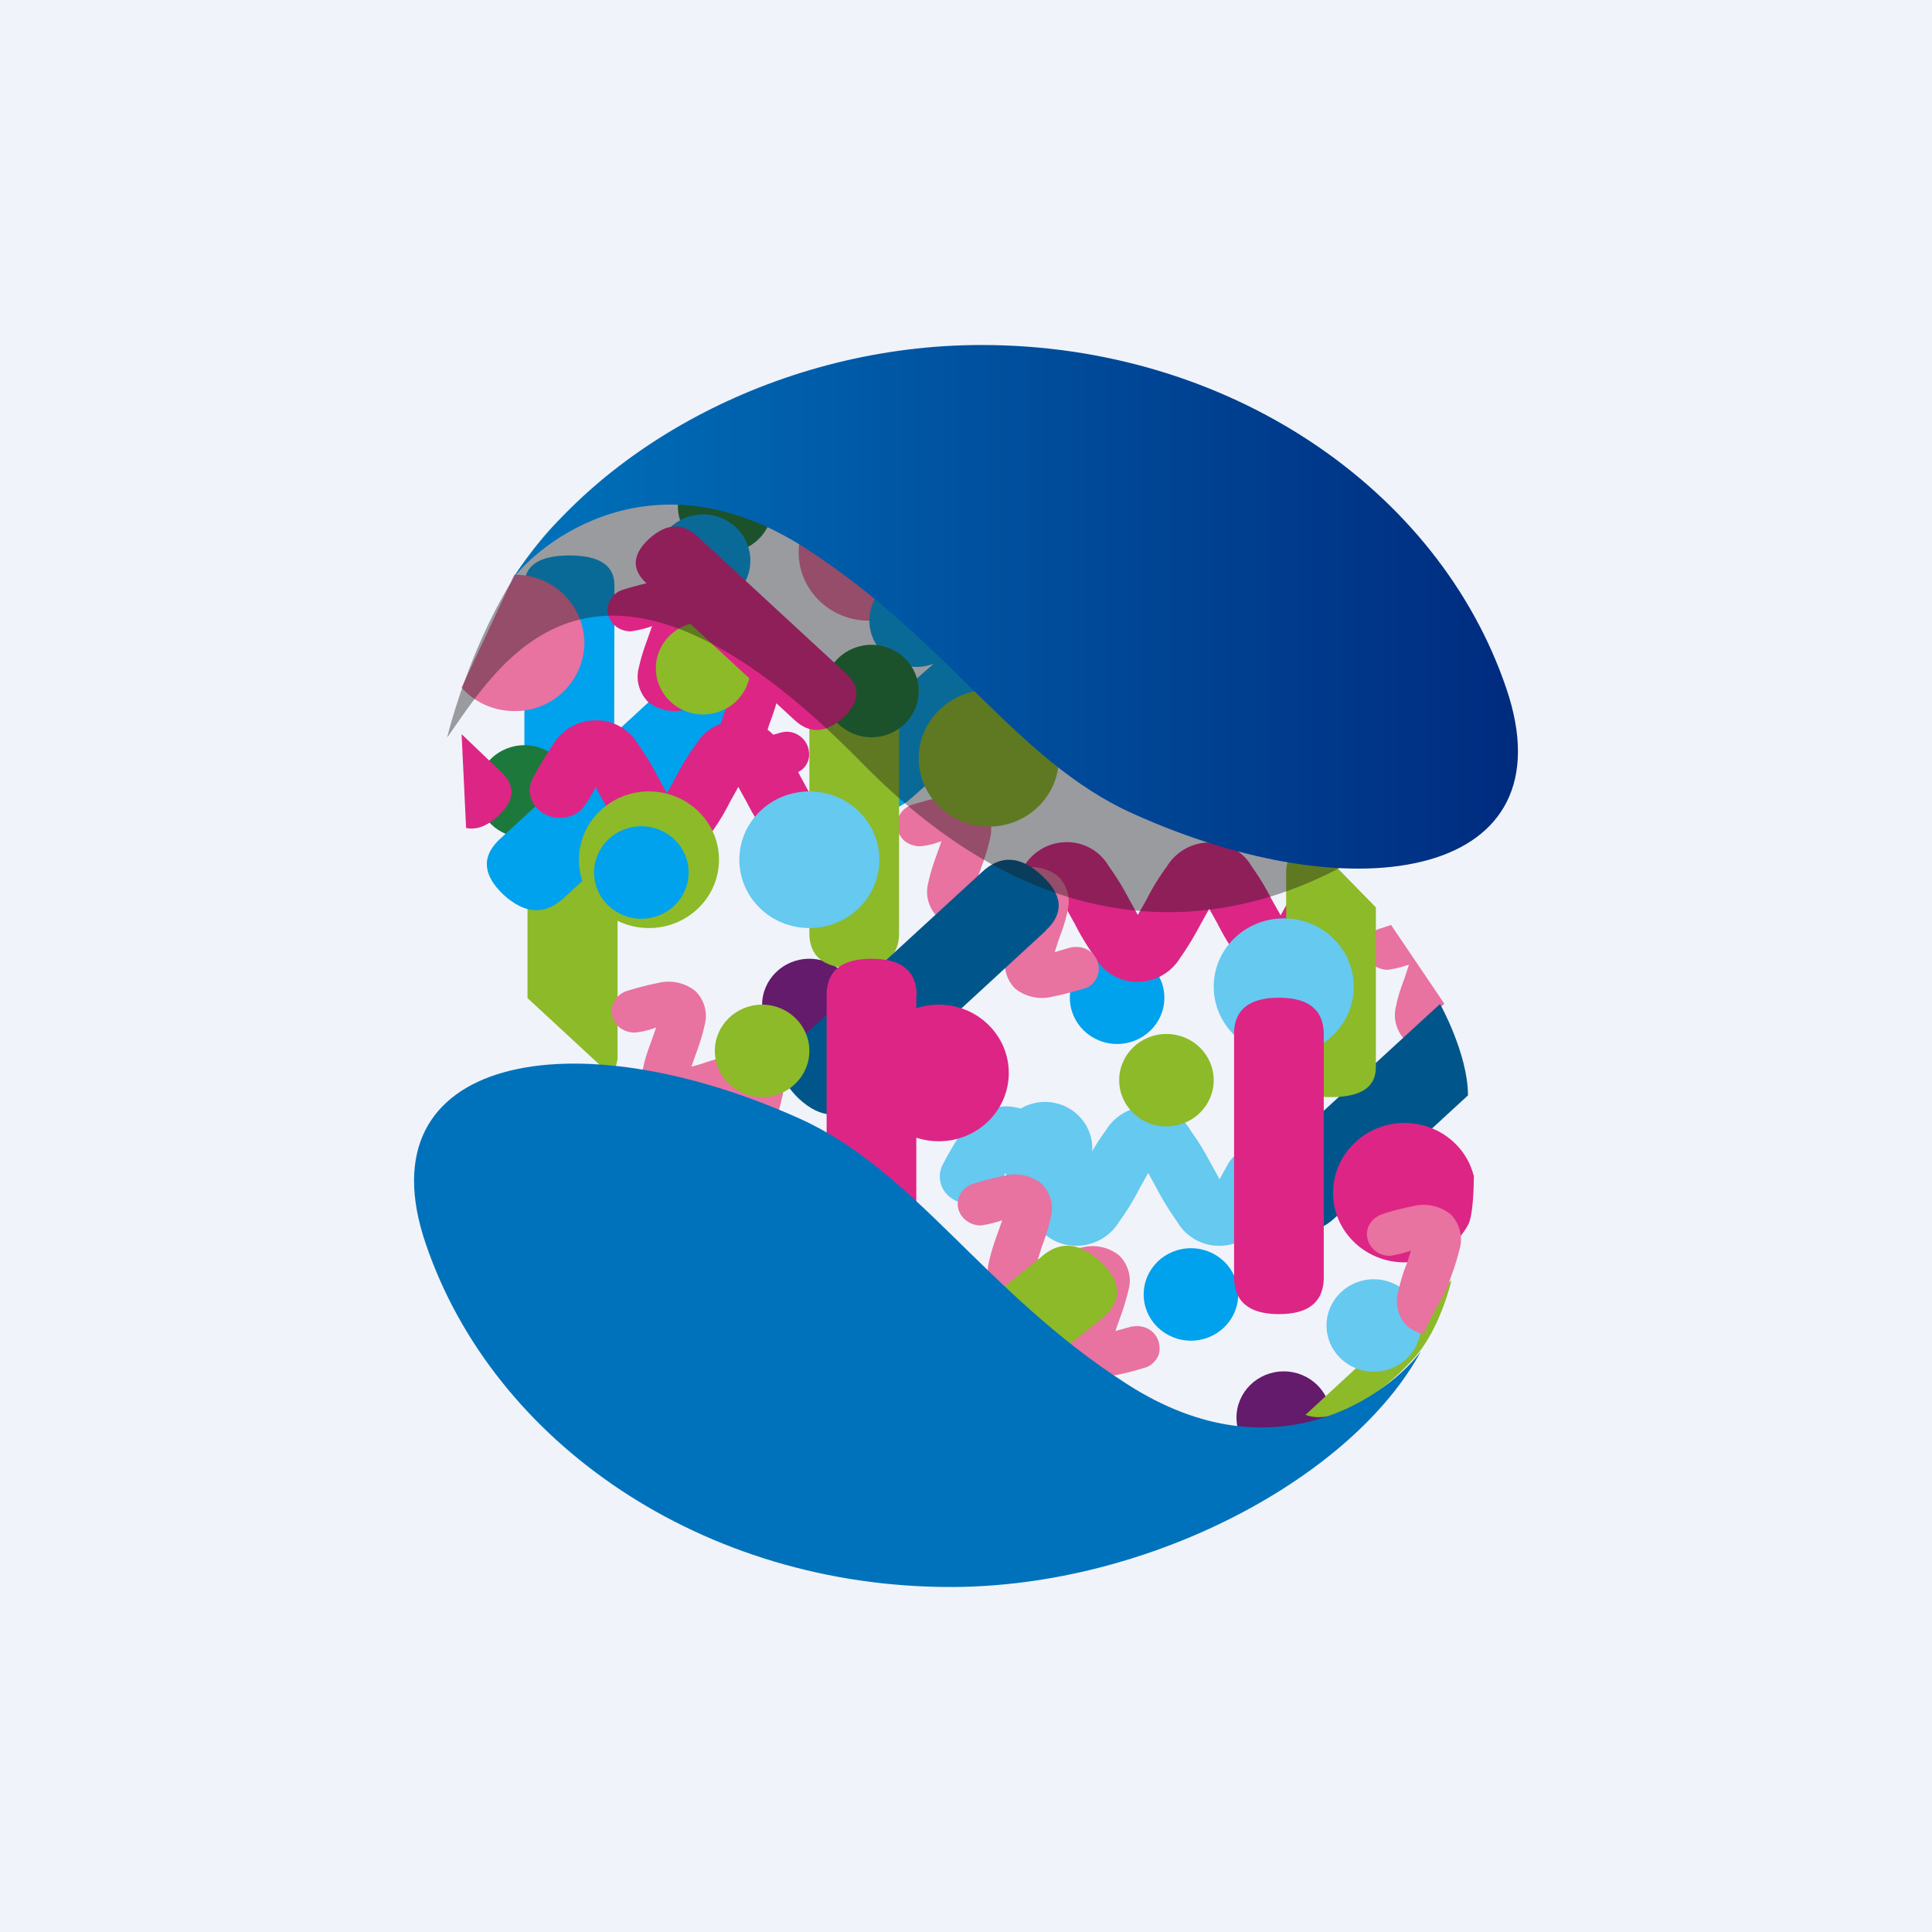 <!-- by Wealthyhood --><svg xmlns="http://www.w3.org/2000/svg" width="56" height="56"><path fill="#F0F3FA" d="M0 0h56v56H0z"/><ellipse cx="25.18" cy="16.01" rx="2.03" ry="1.98" fill="#E872A0"/><ellipse cx="32.38" cy="28.92" rx="1.37" ry="1.34" fill="#00A1ED"/><ellipse cx="23.46" cy="29.13" rx="1.37" ry="1.34" fill="#641B6C"/><ellipse cx="26.57" cy="17.99" rx="1.37" ry="1.34" fill="#00A1ED"/><ellipse cx="21.02" cy="14.68" rx="1.37" ry="1.34" fill="#1C793B"/><ellipse cx="20.38" cy="16.25" rx="1.37" ry="1.34" fill="#00A1ED"/><ellipse cx="30.29" cy="33.28" rx="1.37" ry="1.34" fill="#65C9F0"/><ellipse cx="34.52" cy="37.52" rx="1.37" ry="1.34" fill="#00A1ED"/><ellipse cx="37.21" cy="41.09" rx="1.37" ry="1.34" fill="#641B6C"/><path d="M17.81 16.96c0-.57-.44-.86-1.3-.86-.88 0-1.31.29-1.31.86v5.66c0 .58.43.87 1.3.87.87 0 1.3-.3 1.3-.87l.01-5.66z" fill="#00A1ED"/><ellipse cx="15.2" cy="22.94" rx="1.37" ry="1.34" fill="#1C793B"/><path d="M17.9 24.74c0-.59-.43-.88-1.3-.88-.88 0-1.31.3-1.31.88v4.19l2.4 2.22a.77.77 0 00.21-.57v-5.84zm24.17 12.37l-4.23 3.9c.93.36 2.4-.8 3.16-1.66.76-.85 1.07-2.24 1.07-2.24z" fill="#8CBA29"/><path d="M29.4 20.51c.54-.5.5-1.03-.1-1.6-.62-.57-1.2-.6-1.75-.1l-2.98 2.62c-.55.5-.51 1.04.1 1.6.62.57 1.2.6 1.75.1l2.98-2.62zm-7.67.55c.55-.5.51-1.04-.1-1.61-.62-.57-1.2-.6-1.74-.1l-5.4 4.97c-.54.5-.5 1.04.1 1.61.62.57 1.2.6 1.75.1l5.4-4.97z" fill="#00A1ED"/><path d="M38.35 27.76c.21-.3.41-.63.58-.96a.69.69 0 00-.17-.92.92.92 0 00-1.23 0 .82.82 0 00-.16.2l-.25.45-.26-.46a7.7 7.7 0 00-.58-.96 1.4 1.4 0 00-1.23-.69 1.45 1.45 0 00-1.23.7c-.22.3-.42.62-.59.96l-.25.44-.25-.45a7.57 7.57 0 00-.59-.96 1.4 1.4 0 00-1.23-.7 1.45 1.45 0 00-1.23.7c-.21.31-.4.63-.58.96a.75.75 0 00.16.93.93.93 0 001.23 0c.17-.2.31-.42.42-.66l.25.45c.17.34.37.66.59.97a1.4 1.4 0 001.23.7 1.45 1.45 0 001.23-.7c.22-.31.41-.63.59-.97l.25-.45.25.45c.17.34.37.66.58.97a1.4 1.4 0 001.23.7 1.45 1.45 0 001.23-.7z" fill="#DD2585"/><path d="M36.58 35.42c.22-.31.41-.63.59-.97a.69.69 0 00-.17-.92.92.92 0 00-1.24 0 .82.82 0 00-.16.2l-.25.45-.25-.45a7.7 7.7 0 00-.59-.96 1.4 1.4 0 00-1.23-.7 1.45 1.45 0 00-1.23.7c-.22.3-.42.63-.59.96-.08.16-.16.31-.25.45l-.25-.45a7.58 7.58 0 00-.58-.96 1.4 1.4 0 00-1.23-.7 1.45 1.45 0 00-1.24.7c-.2.3-.4.63-.57.96a.75.75 0 00.15.93.93.93 0 001.24 0c.17-.2.3-.43.41-.66l.26.45c.17.33.36.66.58.96a1.4 1.4 0 001.23.7 1.45 1.45 0 001.23-.7c.22-.3.42-.63.59-.96l.25-.45.25.45c.17.33.37.65.59.96a1.4 1.4 0 001.23.7 1.45 1.45 0 001.23-.7z" fill="#65C9F0"/><path d="M24.7 24.23c.22-.3.41-.63.58-.96a.69.69 0 00-.17-.92.92.92 0 00-1.23 0 .82.82 0 00-.16.2l-.25.45-.25-.46a7.7 7.7 0 00-.59-.96 1.4 1.4 0 00-1.23-.7 1.45 1.45 0 00-1.23.7c-.22.3-.42.63-.59.96l-.25.45-.25-.45a7.58 7.58 0 00-.58-.96 1.4 1.4 0 00-1.24-.7 1.45 1.45 0 00-1.23.7c-.2.3-.4.63-.58.96a.75.75 0 00.16.93.93.93 0 001.24 0c.16-.2.3-.42.41-.66l.25.45c.18.34.37.66.59.96a1.4 1.4 0 001.23.7 1.45 1.45 0 001.23-.7c.22-.3.42-.62.59-.96l.25-.45.25.45c.17.34.37.66.59.96a1.4 1.4 0 001.23.7 1.45 1.45 0 001.23-.7z" fill="#DD2585"/><ellipse cx="33.81" cy="31.31" rx="1.37" ry="1.34" fill="#8CBA29"/><path d="M30.5 28.89c.3-.06.6-.14.9-.23.13-.03.25-.1.33-.22.08-.1.12-.24.12-.37a.63.63 0 00-.2-.45.66.66 0 00-.48-.17.76.76 0 00-.2.03l-.4.12.12-.37c.1-.27.2-.54.25-.82.1-.36 0-.74-.26-1a1.23 1.23 0 00-1.08-.24c-.3.06-.6.13-.89.23l-.4.12.13-.37c.1-.27.19-.54.25-.82a1.01 1.01 0 00-.26-1 1.24 1.24 0 00-1.08-.24c-.3.06-.6.14-.89.23a.64.64 0 00-.33.22.62.62 0 00-.13.37c0 .17.08.33.2.45.13.11.3.17.47.17.21-.02.42-.07.62-.15l-.13.37c-.1.27-.19.54-.25.82-.1.36 0 .74.26 1a1.23 1.23 0 001.08.24c.3-.06.6-.13.9-.23l.4-.12-.14.37c-.1.27-.18.54-.24.82a1.01 1.01 0 00.25 1 1.24 1.24 0 001.08.24z" fill="#E872A0"/><ellipse cx="39.82" cy="38.42" rx="1.37" ry="1.34" fill="#65C9F0"/><path d="M32.27 39.87c.3-.05.6-.13.89-.22.13-.03.25-.11.33-.22.09-.1.13-.24.12-.37a.63.63 0 00-.2-.45.66.66 0 00-.47-.17.76.76 0 00-.21.03l-.4.11.13-.37c.1-.26.18-.54.25-.82.1-.35 0-.73-.27-1a1.23 1.23 0 00-1.08-.23c-.3.05-.6.13-.88.23l-.4.12.12-.38c.1-.26.19-.54.25-.82a1.01 1.01 0 00-.26-1 1.24 1.24 0 00-1.08-.23c-.3.06-.6.14-.89.23a.64.64 0 00-.33.22.62.62 0 00-.13.37c0 .17.08.33.2.44.13.12.3.18.47.18.21-.03.42-.08.62-.15l-.13.37c-.1.27-.19.54-.25.82-.1.35 0 .73.26 1a1.23 1.23 0 001.08.24c.3-.06.6-.14.9-.23.13-.05.27-.09.4-.12l-.13.37c-.1.26-.19.54-.25.82a1.01 1.01 0 00.26 1 1.24 1.24 0 001.08.23zm-10.04-5.58c.3-.06.6-.14.9-.23.13-.03.25-.1.33-.22.08-.1.12-.24.11-.37a.63.63 0 00-.2-.45.66.66 0 00-.47-.17.76.76 0 00-.2.03l-.4.12.12-.38c.1-.26.19-.53.25-.81.1-.36 0-.74-.26-1a1.23 1.23 0 00-1.08-.24c-.3.06-.6.13-.89.23a8.2 8.2 0 01-.4.12l.13-.37c.1-.27.19-.54.25-.82a1.01 1.01 0 00-.26-1 1.24 1.24 0 00-1.08-.24c-.3.06-.6.14-.9.23a.64.64 0 00-.32.22.62.62 0 00-.13.37c0 .17.08.33.2.45.13.11.3.17.47.17.2-.02.42-.07.62-.15l-.13.37c-.1.27-.2.54-.25.82-.1.36 0 .73.26 1a1.23 1.23 0 001.08.24c.3-.06.6-.13.89-.23l.4-.12-.13.37c-.1.27-.19.54-.25.82a1.01 1.01 0 00.26 1 1.24 1.24 0 001.08.24zm19.64-5.19l-1.55-2.29-.3.1a.64.64 0 00-.33.21.62.62 0 00-.13.37c0 .17.08.33.2.44.13.12.3.18.47.18.2-.03.41-.08.61-.15l-.12.37c-.1.27-.2.54-.25.82-.1.35 0 .73.26 1l1.14-1.06z" fill="#E872A0"/><ellipse cx="18.81" cy="24.92" rx="2.03" ry="1.98" fill="#8CBA29"/><path d="M22.11 22.65c.3-.05.6-.13.9-.23a.558.558 0 00.44-.59.63.63 0 00-.2-.44.66.66 0 00-.47-.18.76.76 0 00-.2.04l-.4.11.12-.37c.1-.27.2-.54.25-.82.1-.35 0-.73-.26-1a1.23 1.23 0 00-1.08-.23c-.3.05-.6.13-.89.22a8.1 8.1 0 01-.4.12l.13-.37c.1-.27.19-.54.25-.82a1.01 1.01 0 00-.26-1 1.24 1.24 0 00-1.08-.23c-.3.06-.6.14-.89.23a.64.64 0 00-.33.22.62.62 0 00-.13.37c0 .17.08.32.2.44.13.12.3.18.47.18.21-.03.42-.08.62-.15l-.13.37c-.1.27-.19.54-.25.82-.1.35 0 .73.26 1a1.23 1.23 0 001.08.23c.3-.05.6-.13.89-.22.14-.05.27-.1.4-.12l-.13.37c-.1.26-.18.54-.25.82a1.01 1.01 0 00.26 1 1.24 1.24 0 001.08.23z" fill="#DD2585"/><path d="M26.07 20.35c0-.68-.44-1.02-1.3-1.02-.88 0-1.32.34-1.31 1.02v6.7c0 .68.43 1.02 1.3 1.02.87 0 1.3-.34 1.3-1.02v-6.7z" fill="#8CBA29"/><ellipse cx="18.59" cy="25.29" rx="1.37" ry="1.34" fill="#00A1ED"/><ellipse cx="23.46" cy="24.92" rx="2.03" ry="1.98" fill="#65C9F0"/><ellipse cx="20.38" cy="19.37" rx="1.37" ry="1.34" fill="#8CBA29"/><ellipse cx="25.26" cy="20.03" rx="1.37" ry="1.34" fill="#1C793B"/><path d="M13.51 24c.3.06.6-.05.92-.34.5-.46.52-.89.09-1.29l-1.14-1.09.13 2.72z" fill="#DD2585"/><path d="M30.3 26.98c.55-.5.51-1.04-.1-1.6-.62-.58-1.2-.61-1.74-.1l-5.4 4.96c-.54.5-.5 1.04.1 1.61.62.57 1.2.6 1.75.1l5.4-4.97z" fill="#00568A"/><ellipse cx="22.09" cy="30.46" rx="1.37" ry="1.34" fill="#8CBA29"/><path d="M26.57 28.85c0-.7-.44-1.06-1.3-1.06-.88 0-1.31.35-1.31 1.06v7.03c0 .71.43 1.07 1.3 1.07.87 0 1.3-.36 1.3-1.07v-7.03z" fill="#DD2585"/><ellipse cx="28.66" cy="21.98" rx="2.03" ry="1.98" fill="#8CBA29"/><ellipse cx="27.21" cy="31.1" rx="2.03" ry="1.98" fill="#DD2585"/><path d="M20.21 15.54c-.44-.4-.9-.37-1.4.08-.48.45-.51.88-.08 1.28l4.31 3.98c.44.4.9.37 1.4-.08.49-.46.51-.88.08-1.28l-4.31-3.98z" fill="#DD2585"/><path d="M42.55 31.75c0-1.2-.81-2.65-.81-2.65l-4.92 4.52c-.54.5-.5 1.04.1 1.6.62.57 1.2.6 1.75.1l3.88-3.57z" fill="#00568A"/><path d="M38.08 24.46c-.54.1-.8.36-.8.82v5.66c0 .57.43.86 1.3.86.87 0 1.3-.29 1.3-.86V26.3l-1.8-1.84z" fill="#8CBA29"/><ellipse cx="37.21" cy="28.6" rx="2.03" ry="1.98" fill="#65C9F0"/><path d="M38.37 29.99c0-.71-.43-1.07-1.3-1.07-.87 0-1.31.36-1.3 1.07v7.03c0 .7.43 1.07 1.3 1.07.87 0 1.3-.36 1.3-1.07v-7.03zm4.35 4.07c0 .33-.02 1.15-.16 1.43a2.08 2.08 0 01-1.85 1.1c-1.14 0-2.07-.9-2.07-2.01 0-1.12.93-2.03 2.07-2.03.97 0 1.78.65 2 1.51z" fill="#DD2585"/><path d="M32 38.17c.54-.5.5-1.04-.11-1.61-.62-.57-1.2-.6-1.74-.1l-1.72 1.38c-.54.5-.5 1.04.1 1.6.62.57 1.2.6 1.75.1L32 38.17z" fill="#8CBA29"/><path d="M16.94 18.63a2 2 0 01-2.03 1.98c-.61 0-1.16-.26-1.53-.68l1.53-3.27a2 2 0 012.03 1.97zM41.3 38.68h-.02a1.23 1.23 0 01-.5-.25 1.02 1.02 0 01-.25-1c.06-.27.14-.55.25-.81l.12-.37c-.2.07-.4.12-.61.15a.67.67 0 01-.47-.18.64.64 0 01-.2-.44c0-.14.05-.27.13-.37.08-.1.2-.18.33-.22.29-.1.59-.17.88-.23a1.25 1.25 0 011.09.24 1.03 1.03 0 01.26 1c-.07.27-.15.54-.25.8l-.13.38s-.7 1.22-.65 1.3h.02z" fill="#E872A0"/><path opacity=".4" d="M12.96 21.38c1.5-2.11 4.3-7.14 12.02.73 8.82 9 16.48 1.18 16.48 1.18L27.14 11.38s-6.56.73-9.96 2.9c-3 1.92-4.22 7.1-4.22 7.1z" fill="#1A1818"/><path d="M23.33 15.88c-4.4-2.82-7.7-.16-8.52.96 2.52-3.9 7.85-6.84 13.64-6.84 7.16 0 13.25 4.18 15.21 9.95 1.86 5.45-4.25 6.6-10.83 3.63-3.38-1.52-5.35-5.04-9.5-7.7z" fill="url(#auxj552ig)"/><path d="M32.67 40.12c4.39 2.82 7.7.17 8.52-.96C39.23 42.8 33.34 46 27.55 46c-7.16 0-13.25-4.17-15.21-9.95-1.86-5.44 4.25-6.59 10.83-3.63 3.38 1.52 5.35 5.04 9.5 7.7z" fill="#0072BB"/><defs><linearGradient id="auxj552ig" x1="14.81" y1="17.59" x2="44.01" y2="17.59" gradientUnits="userSpaceOnUse"><stop stop-color="#0072BB"/><stop offset="1" stop-color="#002B7F"/></linearGradient></defs></svg>